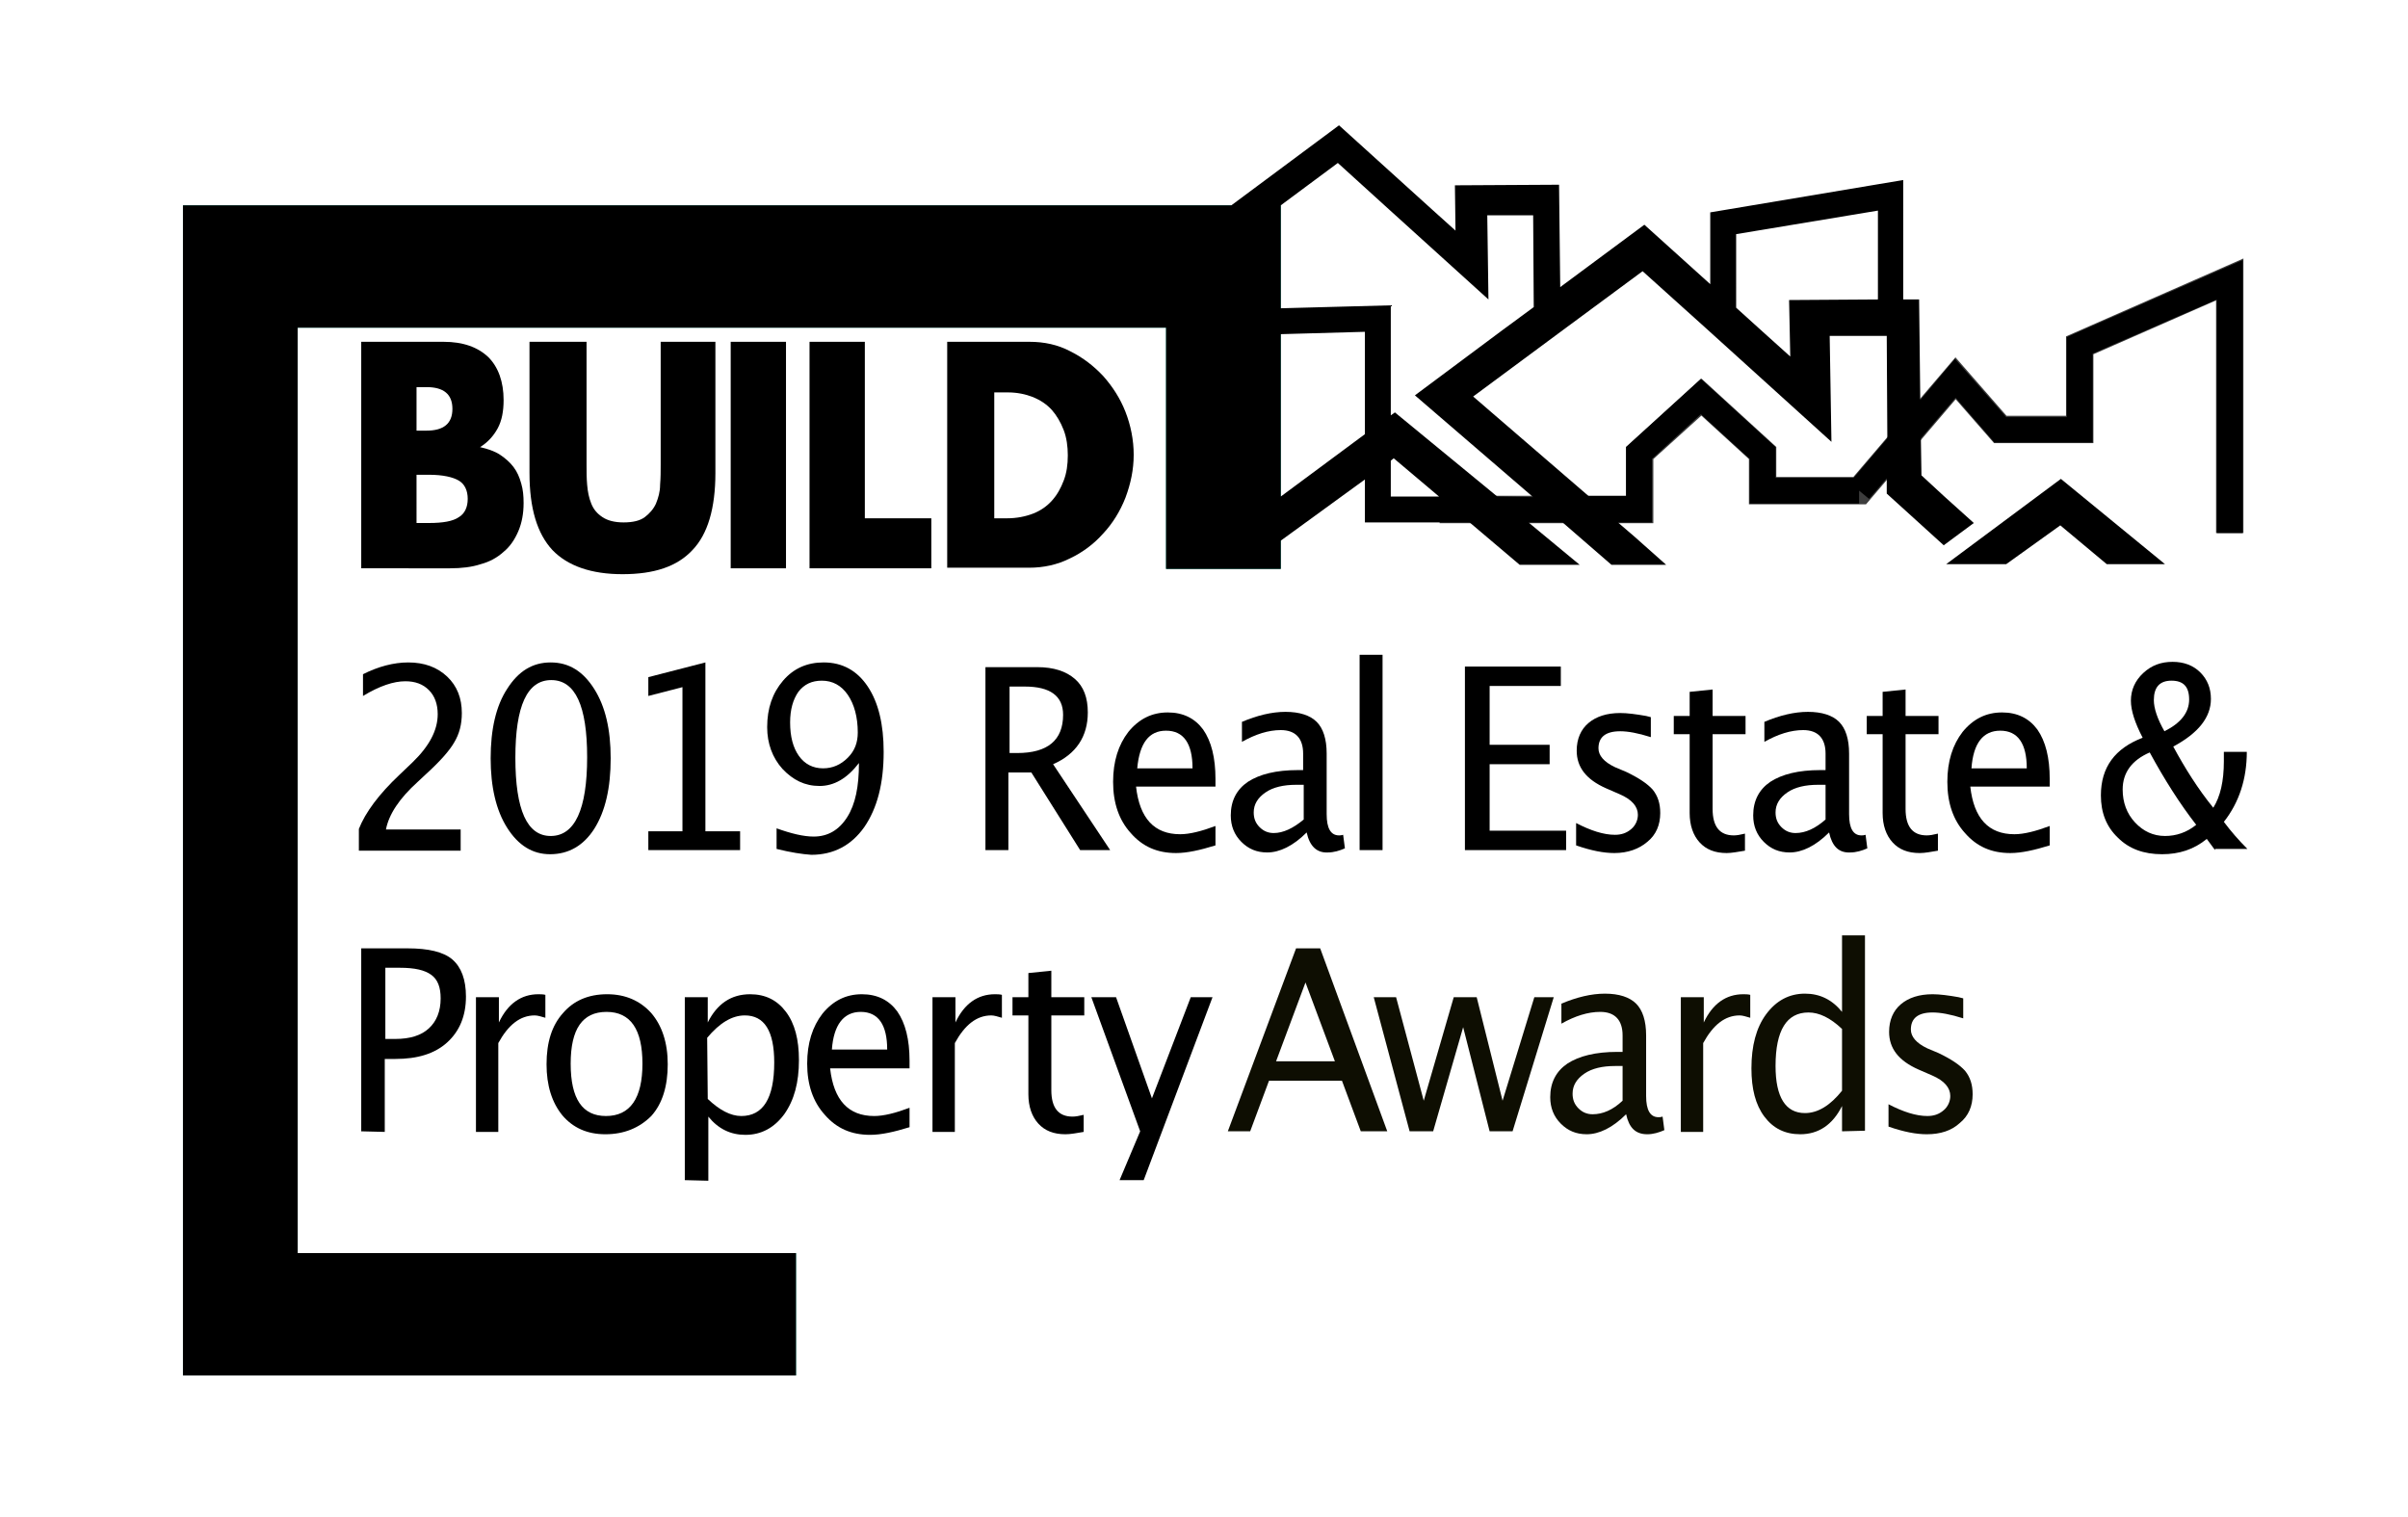 <?xml version="1.0" encoding="utf-8"?>
<!-- Generator: Adobe Illustrator 22.1.0, SVG Export Plug-In . SVG Version: 6.00 Build 0)  -->
<svg version="1.1" id="Ebene_1" xmlns="http://www.w3.org/2000/svg" xmlns:xlink="http://www.w3.org/1999/xlink" x="0px" y="0px"
	 viewBox="0 0 409.3 257.9" style="enable-background:new 0 0 409.3 257.9;" xml:space="preserve">
<style type="text/css">
	.st0{fill:#10AE96;}
	.st1{fill:#0E0E02;}
	.st2{fill:none;stroke:#3D3D3D;stroke-width:4.654;stroke-miterlimit:10;}
	.st3{fill:#1D1D1B;}
</style>
<polygon class="st0" points="31.1,233.8 31.1,34.9 217.7,34.9 217.7,96.7 198.2,96.7 198.2,55.7 50.6,55.7 50.6,213 135.3,213 
	135.3,233.8 "/>
<g>
	<path d="M61.4,58.1h14c3.3,0,5.8,0.9,7.6,2.6c1.7,1.7,2.6,4.2,2.6,7.3c0,1.9-0.3,3.5-1,4.8s-1.7,2.4-3,3.2c1.3,0.3,2.5,0.7,3.4,1.3
		c0.9,0.6,1.7,1.3,2.3,2.1c0.6,0.8,1,1.7,1.3,2.8c0.3,1,0.4,2.1,0.4,3.3c0,1.8-0.3,3.4-0.9,4.8s-1.4,2.6-2.5,3.5
		c-1.1,1-2.4,1.7-3.9,2.1c-1.5,0.5-3.3,0.7-5.2,0.7H61.4V58.1z M70.8,73.2h1.7c2.9,0,4.4-1.2,4.4-3.7s-1.5-3.7-4.4-3.7h-1.7V73.2z
		 M70.8,88.9h2.1c2.4,0,4.1-0.3,5.1-1c1-0.6,1.5-1.7,1.5-3.1S79,82.3,78,81.7s-2.7-1-5.1-1h-2.1V88.9z"/>
	<path d="M99.7,58.1V79c0,1.1,0,2.3,0.1,3.4c0.1,1.2,0.3,2.2,0.7,3.2c0.4,1,1,1.7,1.9,2.3c0.9,0.6,2.1,0.9,3.6,0.9
		c1.6,0,2.8-0.3,3.6-0.9c0.8-0.6,1.5-1.4,1.9-2.3c0.4-1,0.7-2,0.7-3.2c0.1-1.2,0.1-2.3,0.1-3.4V58.1h9.3v22.3c0,6-1.3,10.4-3.9,13.1
		c-2.6,2.8-6.5,4.1-11.9,4.1c-5.3,0-9.3-1.4-11.9-4.1c-2.6-2.8-3.9-7.1-3.9-13.1V58.1H99.7z"/>
	<rect x="124.2" y="58.1" width="9.4" height="38.5"/>
	<polygon points="147,58.1 147,88.1 158.3,88.1 158.3,96.6 137.6,96.6 137.6,58.1 	"/>
	<path d="M161.1,58.1H175c2.5,0,4.8,0.5,6.9,1.6c2.2,1.1,4,2.5,5.6,4.2c1.6,1.8,2.9,3.8,3.8,6.1c0.9,2.3,1.4,4.8,1.4,7.3
		s-0.5,4.9-1.4,7.3c-0.9,2.3-2.2,4.4-3.8,6.1c-1.6,1.8-3.5,3.2-5.6,4.2c-2.2,1.1-4.5,1.6-7,1.6H161V58.1H161.1z M169,88.1h2.2
		c1.6,0,3.1-0.3,4.4-0.8c1.3-0.5,2.4-1.3,3.2-2.2c0.9-1,1.5-2.1,2-3.4s0.7-2.7,0.7-4.3c0-1.5-0.2-3-0.7-4.3s-1.2-2.5-2-3.4
		c-0.9-1-2-1.7-3.2-2.2c-1.3-0.5-2.7-0.8-4.3-0.8H169V88.1z"/>
	<path d="M61,144.5v-3.6c1.1-2.8,3.4-5.9,6.9-9.2l2.2-2.1c2.9-2.8,4.3-5.5,4.3-8.2c0-1.7-0.5-3.1-1.5-4.1s-2.3-1.5-4-1.5
		c-2,0-4.4,0.8-7.2,2.5v-3.7c2.6-1.3,5.2-2,7.7-2c2.7,0,4.9,0.8,6.6,2.4s2.5,3.7,2.5,6.2c0,1.9-0.4,3.5-1.3,5
		c-0.8,1.4-2.4,3.2-4.7,5.3l-1.5,1.4c-3.1,2.8-4.9,5.5-5.4,8.1h12.7v3.6H61V144.5z"/>
	<path d="M93.5,145.2c-3,0-5.4-1.5-7.3-4.5s-2.8-7-2.8-11.8c0-4.9,0.9-8.9,2.8-11.8c1.9-3,4.3-4.5,7.4-4.5s5.5,1.5,7.4,4.5
		s2.8,6.9,2.8,11.8c0,5-0.9,9-2.8,12C99.2,143.7,96.7,145.2,93.5,145.2 M93.6,142.1c4.1,0,6.2-4.5,6.2-13.4c0-8.7-2-13.1-6.1-13.1
		s-6.1,4.4-6.1,13.2C87.6,137.7,89.6,142.1,93.6,142.1"/>
	<polygon points="110.2,144.5 110.2,141.3 116,141.3 116,116.8 110.2,118.3 110.2,115.1 119.9,112.6 119.9,141.3 125.8,141.3 
		125.8,144.5 	"/>
	<path d="M132,144.3v-3.5c2.5,0.9,4.6,1.4,6.3,1.4c2.4,0,4.3-1.1,5.7-3.3s2-5.2,2-9.2c-2,2.6-4.2,3.9-6.7,3.9s-4.5-1-6.3-2.9
		c-1.7-1.9-2.6-4.3-2.6-7.1c0-3.2,0.9-5.8,2.7-7.9s4.1-3.1,6.9-3.1c3.2,0,5.7,1.4,7.5,4.1s2.7,6.4,2.7,11.1c0,5.4-1.1,9.6-3.3,12.8
		c-2.2,3.1-5.2,4.7-9,4.7C136.4,145.2,134.4,144.9,132,144.3 M134.3,122.8c0,2.4,0.5,4.3,1.5,5.7s2.4,2.1,4.1,2.1
		c1.6,0,3-0.6,4.2-1.8s1.7-2.6,1.7-4.3c0-2.6-0.6-4.8-1.7-6.4c-1.1-1.6-2.6-2.4-4.4-2.4c-1.7,0-3,0.6-4,1.9
		C134.8,118.9,134.3,120.6,134.3,122.8"/>
	<path d="M167.5,144.5v-31.1h8.8c2.8,0,4.9,0.7,6.4,2s2.2,3.2,2.2,5.7c0,4.1-2,7.1-5.9,8.8l9.7,14.6h-5.1l-8.3-13.2h-3.9v13.2H167.5
		z M171.6,128h1.3c5.2,0,7.8-2.2,7.8-6.5c0-3.2-2.2-4.8-6.5-4.8h-2.6V128z"/>
	<path d="M206.6,143.7c-2.6,0.8-4.8,1.3-6.7,1.3c-3.2,0-5.7-1.1-7.7-3.4c-2-2.2-3-5.1-3-8.7c0-3.5,0.9-6.3,2.6-8.5
		c1.8-2.2,4-3.3,6.7-3.3c2.6,0,4.6,1,6,2.9c1.4,2,2.1,4.8,2.1,8.4v1.3h-13.5c0.6,5.4,3.1,8.1,7.5,8.1c1.6,0,3.6-0.5,6-1.4
		L206.6,143.7L206.6,143.7z M193.3,130.6h9.4c0-4.2-1.5-6.4-4.5-6.4C195.3,124.2,193.7,126.3,193.3,130.6"/>
	<path d="M222.1,141.5c-2.3,2.3-4.6,3.4-6.7,3.4c-1.8,0-3.2-0.6-4.4-1.8s-1.8-2.7-1.8-4.5c0-2.5,1-4.4,2.9-5.7c2-1.3,4.8-2,8.5-2
		h0.9v-2.8c0-2.6-1.3-4-3.8-4c-2.1,0-4.3,0.7-6.6,2v-3.4c2.6-1.1,5.1-1.7,7.4-1.7c2.4,0,4.2,0.6,5.3,1.7s1.7,2.9,1.7,5.4v10.3
		c0,2.4,0.7,3.6,2.1,3.6c0.2,0,0.4,0,0.7-0.1l0.3,2.3c-0.9,0.4-1.9,0.7-2.9,0.7C223.8,145,222.6,143.8,222.1,141.5 M221.6,139.3
		v-5.9h-1.3c-2.1,0-3.9,0.4-5.2,1.3c-1.3,0.9-2,2-2,3.4c0,1,0.3,1.8,1,2.5s1.5,1,2.4,1C218.1,141.6,219.8,140.8,221.6,139.3"/>
	<rect x="231.1" y="111.3" width="3.9" height="33.2"/>
	<polygon points="249,144.5 249,113.3 265.3,113.3 265.3,116.6 253.2,116.6 253.2,126.6 263.4,126.6 263.4,129.9 253.2,129.9 
		253.2,141.2 266.2,141.2 266.2,144.5 	"/>
	<path d="M274.4,145c-1.8,0-3.9-0.4-6.5-1.3v-3.8c2.5,1.3,4.7,2,6.6,2c1.1,0,2-0.3,2.8-1c0.7-0.6,1.1-1.5,1.1-2.4
		c0-1.4-1-2.6-3.1-3.5l-2.3-1c-3.4-1.5-5-3.6-5-6.4c0-2,0.7-3.6,2-4.7s3.1-1.7,5.4-1.7c1.2,0,2.7,0.2,4.4,0.5l0.8,0.2v3.4
		c-2.2-0.7-3.9-1-5.2-1c-2.5,0-3.7,1-3.7,2.9c0,1.2,0.9,2.3,2.8,3.2l1.9,0.8c2.1,1,3.6,2,4.5,3c0.9,1.1,1.3,2.4,1.3,4
		c0,2-0.7,3.7-2.2,4.9C278.6,144.3,276.7,145,274.4,145"/>
	<path d="M293.5,145c-2,0-3.5-0.6-4.6-1.8s-1.7-2.9-1.7-5v-13.4h-2.7v-3.1h2.7v-4.1l3.9-0.4v4.5h5.6v3.1h-5.6v12.7
		c0,3,1.2,4.5,3.6,4.5c0.5,0,1.1-0.1,1.9-0.3v2.9C295.4,144.8,294.3,145,293.5,145"/>
	<path d="M310.9,141.5c-2.3,2.3-4.6,3.4-6.7,3.4c-1.8,0-3.2-0.6-4.4-1.8c-1.2-1.2-1.8-2.7-1.8-4.5c0-2.5,1-4.4,2.9-5.7
		c2-1.3,4.8-2,8.5-2h0.9v-2.8c0-2.6-1.3-4-3.8-4c-2.1,0-4.3,0.7-6.6,2v-3.4c2.6-1.1,5.1-1.7,7.4-1.7c2.4,0,4.2,0.6,5.3,1.7
		c1.1,1.1,1.7,2.9,1.7,5.4v10.3c0,2.4,0.7,3.6,2.1,3.6c0.2,0,0.4,0,0.7-0.1l0.3,2.3c-0.9,0.4-1.9,0.7-2.9,0.7
		C312.5,145,311.4,143.8,310.9,141.5 M310.3,139.3v-5.9H309c-2.1,0-3.9,0.4-5.2,1.3c-1.3,0.9-2,2-2,3.4c0,1,0.3,1.8,1,2.5
		s1.5,1,2.4,1C306.9,141.6,308.6,140.8,310.3,139.3"/>
	<path d="M326.3,145c-2,0-3.5-0.6-4.6-1.8s-1.7-2.9-1.7-5v-13.4h-2.7v-3.1h2.7v-4.1l3.9-0.4v4.5h5.6v3.1h-5.6v12.7
		c0,3,1.2,4.5,3.6,4.5c0.5,0,1.1-0.1,1.9-0.3v2.9C328.2,144.8,327.2,145,326.3,145"/>
	<path d="M348.4,143.7c-2.6,0.8-4.8,1.3-6.7,1.3c-3.2,0-5.7-1.1-7.7-3.4c-2-2.2-3-5.1-3-8.7c0-3.5,0.9-6.3,2.6-8.5
		c1.8-2.2,4-3.3,6.7-3.3c2.6,0,4.6,1,6,2.9c1.4,2,2.1,4.8,2.1,8.4v1.3h-13.5c0.6,5.4,3.1,8.1,7.5,8.1c1.6,0,3.6-0.5,6-1.4V143.7z
		 M335.1,130.6h9.4c0-4.2-1.5-6.4-4.5-6.4C337.1,124.2,335.4,126.3,335.1,130.6"/>
	<path d="M376.5,144.5l-1.4-1.9c-2.2,1.8-4.7,2.6-7.6,2.6c-3.1,0-5.6-0.9-7.5-2.8c-2-1.9-2.9-4.3-2.9-7.2c0-4.8,2.4-8,7.1-9.8
		c-1.3-2.5-2-4.6-2-6.3c0-1.8,0.7-3.4,2.1-4.7s3-1.9,5-1.9c1.9,0,3.5,0.6,4.7,1.8c1.2,1.2,1.8,2.7,1.8,4.5c0,3.1-2.1,5.8-6.4,8.1
		c2,3.7,4.2,7.2,6.8,10.4c1.2-1.9,1.8-4.5,1.8-7.9v-1.6h3.9c0,4.6-1.3,8.6-3.9,11.9c1.2,1.6,2.5,3.1,4,4.6h-5.5V144.5z M373.3,140.2
		c-2.8-3.6-5.4-7.7-7.9-12.3c-3,1.3-4.6,3.4-4.6,6.3c0,2.2,0.7,4.1,2.1,5.6s3.1,2.3,5.1,2.3C369.9,142.1,371.7,141.5,373.3,140.2
		 M367.9,124.3c2.8-1.4,4.2-3.2,4.2-5.4c0-2.2-1-3.2-3-3.2s-3,1.1-3,3.3C366.1,120.4,366.7,122.2,367.9,124.3"/>
	<path d="M61.4,192.3v-31.1h7.9c3.5,0,6.1,0.6,7.6,1.9c1.5,1.3,2.3,3.4,2.3,6.3c0,3.3-1.1,5.9-3.2,7.8c-2.1,1.9-5,2.8-8.8,2.8h-1.8
		v12.4L61.4,192.3L61.4,192.3z M65.5,176.6h1.7c2.5,0,4.4-0.6,5.7-1.8c1.3-1.2,2-2.9,2-5.1c0-1.9-0.5-3.2-1.6-4s-2.8-1.2-5.3-1.2
		h-2.5C65.5,164.5,65.5,176.6,65.5,176.6z"/>
	<path d="M80.9,192.3v-22.8h3.9v4.3c1.5-3.2,3.8-4.8,6.7-4.8c0.4,0,0.8,0,1.2,0.1v3.9c-0.7-0.2-1.3-0.4-1.8-0.4
		c-2.5,0-4.5,1.6-6.2,4.7v15.1h-3.8V192.3z"/>
	<path d="M102.9,192.8c-3.1,0-5.5-1.1-7.3-3.2c-1.8-2.2-2.7-5.1-2.7-8.7c0-3.7,0.9-6.6,2.8-8.7c1.8-2.1,4.3-3.2,7.5-3.2
		c3.1,0,5.6,1.1,7.5,3.2c1.8,2.1,2.8,5,2.8,8.7s-0.9,6.7-2.8,8.8C108.7,191.7,106.1,192.8,102.9,192.8 M103,189.7
		c4.1,0,6.2-3,6.2-8.9c0-5.8-2-8.8-6.1-8.8s-6.1,2.9-6.1,8.8C97,186.8,99,189.7,103,189.7"/>
	<path d="M116.4,200.6v-31.1h3.9v4.3c1.6-3.2,4-4.8,7.2-4.8c2.6,0,4.6,1,6.1,3s2.2,4.7,2.2,8.2c0,3.8-0.8,6.8-2.5,9.2
		c-1.7,2.3-3.9,3.5-6.6,3.5c-2.5,0-4.6-1-6.3-3.1v10.9L116.4,200.6L116.4,200.6z M120.3,186.8c2,1.9,3.9,2.9,5.7,2.9
		c3.7,0,5.6-3,5.6-9.1c0-5.4-1.7-8-5-8c-2.2,0-4.3,1.3-6.4,3.8L120.3,186.8L120.3,186.8z"/>
	<path d="M154.6,191.6c-2.6,0.8-4.8,1.3-6.7,1.3c-3.2,0-5.7-1.1-7.7-3.4c-2-2.2-3-5.1-3-8.7c0-3.5,0.9-6.3,2.6-8.5
		c1.8-2.2,4-3.3,6.7-3.3c2.6,0,4.6,1,6,2.9c1.4,2,2.1,4.8,2.1,8.4v1.3h-13.5c0.6,5.4,3.1,8.1,7.5,8.1c1.6,0,3.6-0.5,6-1.4
		L154.6,191.6L154.6,191.6z M141.4,178.4h9.4c0-4.2-1.5-6.4-4.5-6.4C143.4,172,141.7,174.2,141.4,178.4"/>
	<path d="M158.5,192.3v-22.8h3.9v4.3c1.5-3.2,3.8-4.8,6.7-4.8c0.4,0,0.8,0,1.2,0.1v3.9c-0.7-0.2-1.3-0.4-1.8-0.4
		c-2.5,0-4.5,1.6-6.2,4.7v15.1h-3.8V192.3z"/>
	<path d="M181.1,192.8c-2,0-3.5-0.6-4.6-1.8s-1.7-2.9-1.7-5v-13.4h-2.7v-3.1h2.7v-4.1l3.9-0.4v4.5h5.6v3.1h-5.6v12.7
		c0,3,1.2,4.5,3.6,4.5c0.5,0,1.1-0.1,1.9-0.3v2.9C183,192.6,182,192.8,181.1,192.8"/>
	<polygon points="190.3,200.6 193.8,192.3 185.5,169.5 189.7,169.5 195.8,186.7 202.4,169.5 206.1,169.5 194.4,200.6 	"/>
	<path class="st1" d="M231.3,192.3l-3.2-8.6h-12.4l-3.2,8.6h-3.8l11.6-31.1h4.1l11.4,31.1H231.3z M226.9,180.4l-5-13.4l-5,13.4
		H226.9z"/>
	<polygon class="st1" points="239.6,192.3 233.5,169.5 237.3,169.5 242,187.1 247.1,169.5 251,169.5 255.4,187.1 260.8,169.5 
		264.1,169.5 257.1,192.3 253.2,192.3 248.7,174.6 243.6,192.3 	"/>
	<path class="st1" d="M276.4,189.4c-2.3,2.3-4.6,3.4-6.7,3.4c-1.8,0-3.2-0.6-4.4-1.8c-1.2-1.2-1.8-2.7-1.8-4.5c0-2.5,1-4.4,2.9-5.7
		c2-1.3,4.8-2,8.5-2h0.9V176c0-2.6-1.3-4-3.8-4c-2.1,0-4.3,0.7-6.6,2v-3.4c2.6-1.1,5.1-1.7,7.4-1.7c2.4,0,4.2,0.6,5.3,1.7
		c1.1,1.1,1.7,2.9,1.7,5.4v10.3c0,2.4,0.7,3.6,2.1,3.6c0.2,0,0.4,0,0.7-0.1l0.3,2.3c-0.9,0.4-1.9,0.7-2.9,0.7
		C278,192.8,276.9,191.7,276.4,189.4 M275.8,187.1v-5.9h-1.3c-2.1,0-3.9,0.4-5.2,1.3c-1.3,0.9-2,2-2,3.4c0,1,0.3,1.8,1,2.5
		s1.5,1,2.4,1C272.4,189.4,274.1,188.7,275.8,187.1"/>
	<path class="st1" d="M285.7,192.3v-22.8h3.9v4.3c1.5-3.2,3.8-4.8,6.7-4.8c0.4,0,0.8,0,1.2,0.1v3.9c-0.7-0.2-1.3-0.4-1.8-0.4
		c-2.5,0-4.5,1.6-6.2,4.7v15.1h-3.8V192.3z"/>
	<path class="st1" d="M313.1,192.3V188c-1.6,3.2-4,4.8-7.1,4.8c-2.6,0-4.6-1-6.1-3s-2.2-4.7-2.2-8.2c0-3.8,0.8-6.9,2.5-9.2
		s3.9-3.5,6.6-3.5c2.5,0,4.6,1,6.3,3.1v-13h3.9v33.2L313.1,192.3L313.1,192.3z M313.1,174.9c-2-1.9-3.9-2.8-5.7-2.8
		c-3.7,0-5.6,3-5.6,9.1c0,5.3,1.7,8,5,8c2.2,0,4.3-1.3,6.3-3.8L313.1,174.9L313.1,174.9z"/>
	<path class="st1" d="M327.5,192.8c-1.8,0-3.9-0.4-6.5-1.3v-3.8c2.5,1.3,4.7,2,6.6,2c1.1,0,2-0.3,2.8-1c0.7-0.6,1.1-1.5,1.1-2.4
		c0-1.4-1-2.6-3.1-3.5l-2.3-1c-3.4-1.5-5-3.6-5-6.4c0-2,0.7-3.6,2-4.7c1.3-1.1,3.1-1.7,5.4-1.7c1.2,0,2.7,0.2,4.4,0.5l0.8,0.2v3.4
		c-2.2-0.7-3.9-1-5.2-1c-2.5,0-3.7,1-3.7,2.9c0,1.2,0.9,2.3,2.8,3.2l1.9,0.8c2.1,1,3.6,2,4.5,3c0.9,1.1,1.3,2.4,1.3,4
		c0,2-0.7,3.7-2.2,4.9C331.7,192.2,329.8,192.8,327.5,192.8"/>
	<polyline class="st2" points="379,90.6 379,47.5 353.5,58.7 353.5,73 340,73 332.4,64.3 316.1,83.4 299.6,83.4 299.6,77 
		289.2,67.5 278.7,77 278.7,86.6 244.7,86.6 	"/>
	<polygon points="330.8,95.9 330.8,95.9 341,95.9 350.2,89.3 358.1,95.9 368,95.9 350.3,81.4 	"/>
	<path d="M351.3,57.3v13.6H341l-8.7-9.9l-5.9,7l-0.2-17.1h-2.7V30.6l-32.8,5.5v12.2l-11.2-10.1l-14.3,10.6L265,31.4l-17.7,0.1
		l0.1,7.7l-4-3.6l-15.8-14.3l0,0l-18.3,13.6H31.1v198.9h104.2V213H50.6V55.7h147.6v41h19.5v-4.8L232,81.5v7.3h17.8l8.5,7.2h10.2
		l-8.7-7.2h5.8l8.3,7.2h9.3l-5.4-4.8l-2.8-2.4h5.8V78l8.3-7.6l8.3,7.6v7.6H316v-2.2l1.7,1.4l3-3.5v2.6l9.7,8.8l0.1-0.1l5-3.7l-5-4.5
		l-3.9-3.6l-0.1-6.3l5.9-6.9l6.6,7.6h16.7V60.1l21.1-9.2v39.7h4.4V44.2L351.3,57.3z M295.1,39.8l24.1-4v15.1L304.1,51l0.2,9.6
		l-5-4.5l-4.2-3.8V39.8z M232,73.8l-14.3,10.6V56.8l14.3-0.4V73.8z M236.4,84.4v-6.1l0.5-0.4l7.7,6.5H236.4z M254.5,84.4l-17.4-14.3
		l-0.7,0.5V51.9l-18.7,0.5V34.9l9.7-7.2l8.7,7.9L253,50.9l-0.2-14.3h7.8l0.1,15.6l-5.3,3.9l-14.9,11.1l20.1,17.3L254.5,84.4
		L254.5,84.4z M315.1,81.2h-13.3V76l-12.7-11.6L276.4,76v8.3H270l-19.6-16.9L265.8,56l13.4-9.9l11,9.9l21.1,19.1l-0.3-18h9.7
		l0.1,17.4L315.1,81.2z"/>
	<path d="M788.3,64.4c0,1.9-0.6,3.5-1.8,4.6c-1,1-2.3,1.7-4,1.9c-1,0.2-2.8,0.2-5.5,0.2h-4.2V47.6h6.5c1.5,0,2.6,0.1,3.4,0.3
		c1.2,0.3,2.1,0.8,2.9,1.5c1.2,1.2,1.8,2.7,1.8,4.5c0,1.6-0.5,2.9-1.5,3.9c-0.7,0.7-1.5,1.1-2.3,1.3c1.3,0.2,2.3,0.7,3.2,1.5
		C787.8,61.6,788.3,62.8,788.3,64.4 M784.3,54c0-1.1-0.3-1.9-0.9-2.6c-0.6-0.6-1.4-1-2.5-1.2c-0.5-0.1-1.5-0.1-3-0.1h-2.1V58h1.8
		c2.7,0,4.6-0.4,5.5-1.3C784,56.1,784.3,55.2,784.3,54 M785,64.5c0-1.1-0.4-1.9-1.1-2.7c-0.6-0.6-1.5-1-2.7-1.2
		c-0.6-0.1-1.7-0.1-3.4-0.1h-1.9v8.1h2.6c1.3,0,2.3-0.1,2.9-0.2c1.1-0.2,1.9-0.7,2.6-1.3C784.7,66.5,785,65.6,785,64.5"/>
	<path d="M807.4,62.2c0,0.1,0,0.3,0,0.7c0,0.3,0,0.5,0,0.6h-11.9c0,1.6,0.4,2.9,1.3,3.9c1,1.1,2.4,1.7,4.1,1.7
		c1.3,0,2.7-0.4,4.3-1.1c0.3-0.1,0.7,0,0.8,0.3l0.5,1c0.2,0.3,0.1,0.7-0.2,0.9c-1.7,1-3.6,1.5-5.7,1.5c-2.5,0-4.6-0.8-6-2.5
		c-1.4-1.6-2.1-3.7-2.1-6.3c0-2.7,0.7-4.9,2.2-6.6c1.5-1.7,3.4-2.5,5.8-2.5c2.2,0,3.9,0.8,5.1,2.3C806.8,57.4,807.4,59.5,807.4,62.2
		 M804.5,61.1c0-1.3-0.3-2.4-0.9-3.3c-0.7-1.2-1.8-1.8-3.3-1.8c-1.3,0-2.5,0.5-3.4,1.4s-1.4,2.1-1.6,3.7
		C795.3,61.1,804.5,61.1,804.5,61.1z"/>
	<path d="M824.5,66.4c0,1.6-0.6,2.9-1.8,3.8s-2.7,1.4-4.4,1.4c-1.4,0-2.8-0.3-4.1-0.8c-0.5-0.2-0.9-0.4-1.2-0.6s-0.4-0.6-0.2-0.9
		l0.5-0.9c0.2-0.4,0.6-0.5,0.9-0.4c1.4,0.7,2.7,1,4,1c0.9,0,1.7-0.2,2.4-0.7c0.6-0.5,0.9-1.1,0.9-1.8c0-0.9-0.7-1.8-2.2-2.5
		c-1.3-0.6-2.7-1.3-4.1-1.9c-1.4-0.9-2.1-2-2.2-3.4c-0.1-1.7,0.8-3.3,2.2-4.2c1-0.6,2.3-1,3.8-1c2.1,0,3.7,0.4,4.9,1.2
		c0.3,0.2,0.3,0.6,0.2,0.8l-0.5,1c-0.2,0.3-0.5,0.4-0.9,0.2c-1.2-0.6-2.4-0.9-3.5-0.9c-1,0-1.8,0.2-2.3,0.7c-0.5,0.4-0.8,1-0.8,1.6
		c0,0.9,0.7,1.7,2.2,2.4c2.6,1.3,4,1.9,4.1,2C823.8,63.6,824.5,64.9,824.5,66.4"/>
	<path d="M839.1,70.2c0.1,0.3,0,0.7-0.3,0.8c-1,0.4-2,0.7-3.2,0.7c-1.7,0-3-0.4-3.9-1.3c-0.5-0.5-0.9-1.3-1-2.2
		c-0.1-0.4-0.1-1.4-0.1-2.8v-8.7h-2.4c-0.4,0-0.6-0.3-0.6-0.6v-1.2c0-0.4,0.3-0.6,0.6-0.6h2.4v-4.2c0-0.4,0.3-0.6,0.6-0.6h1.7
		c0.4,0,0.6,0.3,0.6,0.6v4.2h2.9c0.4,0,0.6,0.3,0.6,0.6v1.2c0,0.4-0.3,0.6-0.6,0.6h-2.9v9.2c0,1.1,0.1,1.9,0.4,2.3
		c0.4,0.7,1.1,1,2.2,1c0.5,0,1.1-0.1,1.8-0.3c0.3-0.1,0.7,0.1,0.8,0.4L839.1,70.2z"/>
	<path d="M866,62.7c0,2.7-0.7,4.9-2.2,6.5s-3.5,2.5-5.9,2.5s-4.3-0.8-5.8-2.5c-1.5-1.6-2.2-3.8-2.2-6.5c0-2.7,0.7-4.9,2.2-6.5
		c1.5-1.7,3.5-2.5,6-2.5c2.4,0,4.3,0.8,5.8,2.5C865.3,57.7,866,59.9,866,62.7 M863,62.7c0-2-0.5-3.5-1.4-4.8c-1-1.2-2.2-1.8-3.7-1.8
		s-2.8,0.6-3.7,1.8s-1.4,2.7-1.4,4.7c0,2,0.5,3.5,1.5,4.7s2.2,1.8,3.7,1.8c1.6,0,2.8-0.6,3.7-1.7C862.6,66.2,863,64.7,863,62.7"/>
	<path d="M881.4,46.5l-0.9,1.5c-0.2,0.3-0.5,0.4-0.8,0.3c-0.6-0.3-1.3-0.5-2-0.5c-1,0-1.7,0.3-2.3,0.9c-0.5,0.6-0.8,1.7-0.8,3.3v2.1
		h2.4c0.4,0,0.6,0.3,0.6,0.6v1.2c0,0.4-0.3,0.6-0.6,0.6h-2.4v14c0,0.4-0.3,0.6-0.6,0.6h-1.7c-0.4,0-0.6-0.3-0.6-0.6v-14h-2.3
		c-0.4,0-0.6-0.3-0.6-0.6v-1.2c0-0.4,0.3-0.6,0.6-0.6h2.3V52c0-2.4,0.6-4.2,1.7-5.3c1-1,2.3-1.5,4-1.5c1,0,2,0.2,2.9,0.6
		C880.8,46.1,881.2,46.3,881.4,46.5"/>
	<path d="M794.7,88.1h1.3c0.8,0,1.5,0.7,1.5,1.5V95c0,0.7,0.7,1,1.3,0.7c1.1-0.7,2.4-1.1,3.7-1.1c2.1,0,3.7,0.7,4.9,2
		c1,1.2,1.6,3,1.6,5.6v10.4c0,0.5-0.4,0.8-0.8,0.8h-2.6c-0.5,0-0.8-0.4-0.8-0.8v-10c0-1.5-0.3-2.5-0.8-3.2s-1.4-1-2.5-1
		c-1.5,0-2.5,0.5-3.1,1.4s-0.9,2.5-0.9,4.8v8c0,0.5-0.4,0.8-0.8,0.8h-2.6c-0.5,0-0.8-0.4-0.8-0.8v-23
		C793.2,88.7,793.9,88.1,794.7,88.1"/>
	<path d="M814.2,104.2c0-2.6,0.9-4.9,2.8-6.7c1.9-1.8,4.2-2.8,6.9-2.8s5,0.9,6.9,2.8s2.8,4.2,2.8,6.9c0,2.7-0.9,5-2.8,6.9
		c-1.9,1.8-4.2,2.8-7,2.8c-2.7,0-5-0.9-6.9-2.8C815.1,109.3,814.2,107,814.2,104.2 M818.5,104.2c0,1.8,0.5,3.3,1.5,4.3
		c1,1.1,2.3,1.6,4,1.6s3-0.5,4-1.6s1.5-2.5,1.5-4.3s-0.5-3.2-1.5-4.3c-1-1.1-2.3-1.6-4-1.6c-1.6,0-2.9,0.5-3.9,1.6
		C819,101.1,818.5,102.5,818.5,104.2"/>
	<path d="M842.4,95.2c0.4,0,0.6,0.3,0.6,0.6v9.8c0,3,1.2,4.5,3.6,4.5c2.4,0,3.6-1.5,3.6-4.5v-9.8c0-0.4,0.3-0.6,0.6-0.6h2.9
		c0.4,0,0.6,0.3,0.6,0.6v9.9c0,1.5-0.2,2.7-0.5,3.8c-0.4,1-1,1.8-1.8,2.6c-1.4,1.2-3.2,1.9-5.4,1.9s-4-0.6-5.4-1.9
		c-0.9-0.8-1.5-1.6-1.9-2.6c-0.4-0.8-0.5-2.1-0.5-3.8v-9.9c0-0.4,0.3-0.6,0.6-0.6H842.4z"/>
	<path d="M867.7,109.4h7.8c0.5,0,1,0.4,1,1v2c0,0.5-0.4,1-1,1h-16.1c-0.8,0-1.3-1-0.8-1.6l9.1-11.1c0.5-0.6,0.1-1.6-0.8-1.6h-6.2
		c-0.5,0-1-0.4-1-1v-2c0-0.5,0.4-1,1-1h14.6c0.8,0,1.3,1,0.8,1.6l-9.1,11C866.4,108.5,866.8,109.4,867.7,109.4"/>
	<path d="M890.2,109.4h7.8c0.5,0,1,0.4,1,1v2c0,0.5-0.4,1-1,1h-16.1c-0.8,0-1.3-1-0.8-1.6l9.1-11.1c0.5-0.6,0.1-1.6-0.8-1.6h-6.2
		c-0.5,0-1-0.4-1-1v-2c0-0.5,0.4-1,1-1h14.6c0.8,0,1.3,1,0.8,1.6l-9.1,11C888.9,108.5,889.4,109.4,890.2,109.4"/>
	<path d="M748.3,80.6v32.8H759v-11.1h8c0,0-0.3,10.6,0,10.6h10.1V95.1l-21.9-5.3v-9.3h-6.9V80.6z"/>
	<path d="M811.6,207.2c0-2.5-1.8-3.3-5-3.3h-3.3v7h3.3C809.9,210.9,811.6,209.7,811.6,207.2"/>
	<path d="M722.1,231.4H924V29.6H722.1V231.4z M920.6,193.3H725.5V32.9h195.1V193.3z M767.3,213.5l-3.2-1.3c-2.3-0.9-4.8-2.6-4.8-5.7
		c0-3.4,3.3-6.1,7.9-6.1c2.5,0,5,0.9,6.8,2.3c0.3,0.2,0.3,0.6,0.1,0.9l-1.3,1.5c-0.2,0.2-0.6,0.3-0.9,0.1c-1.4-1-2.9-1.5-4.7-1.5
		c-2.2,0-3.7,1-3.7,2.5c0,1.7,1.8,2.3,3.8,3l3.2,1.2c2.8,1.1,4.8,2.7,4.8,5.8c0,3.5-3.2,6.4-8.5,6.4c-3,0-5.8-1-8-2.7
		c-0.3-0.2-0.3-0.7-0.1-0.9l1.6-1.7c0.2-0.2,0.6-0.3,0.9-0.1c1.6,1.3,3.7,2.1,5.7,2.1c2.7,0,4.1-1.1,4.1-2.8
		C770.9,214.9,769.4,214.3,767.3,213.5 M793.6,209.5c0.4,0,0.6,0.3,0.6,0.6v1.9c0,0.4-0.3,0.6-0.6,0.6h-9.8v6.4h9.8
		c0.4,0,0.6,0.3,0.6,0.6v1.9c0,0.4-0.3,0.6-0.6,0.6h-13.3c-0.4,0-0.6-0.3-0.6-0.6v-20.2c0-0.4,0.3-0.6,0.6-0.6h13.3
		c0.4,0,0.6,0.3,0.6,0.6v1.9c0,0.4-0.3,0.6-0.6,0.6h-9.8v5.5h9.8V209.5z M816.1,221.4c0.3,0.4,0,1-0.5,1h-3.2
		c-0.2,0-0.4-0.1-0.5-0.3L807,214h-3.6v7.8c0,0.4-0.3,0.6-0.6,0.6h-2.9c-0.4,0-0.6-0.3-0.6-0.6v-20.2c0-0.4,0.3-0.6,0.6-0.6h7.3
		c4.9,0,8.7,1.6,8.7,6.4c0,3.3-1.9,5.3-4.7,6.2L816.1,221.4z M819.4,200.8h3.1c0.3,0,0.5,0.2,0.6,0.5l3.2,10.4
		c0.8,2.4,1.3,4.6,2.1,7h0.1c0.8-2.4,1.3-4.6,2.1-7l3.1-10.4c0.1-0.3,0.3-0.5,0.6-0.5h2.9c0.4,0,0.7,0.4,0.6,0.8l-6.9,20.2
		c-0.1,0.3-0.3,0.4-0.6,0.4h-4.1c-0.3,0-0.5-0.2-0.6-0.4l-6.9-20.2C818.7,201.3,819,200.8,819.4,200.8 M841.8,221.7v-20.2
		c0-0.4,0.3-0.6,0.6-0.6h2.9c0.4,0,0.6,0.3,0.6,0.6v20.2c0,0.4-0.3,0.6-0.6,0.6h-2.9C842.1,222.3,841.8,222,841.8,221.7
		 M861.9,219.4c1.9,0,3.4-0.7,4.6-1.8c0.3-0.2,0.6-0.2,0.9,0l1.4,1.5c0.2,0.3,0.2,0.7,0,0.9c-1.8,1.7-4.2,2.7-7,2.7
		c-5.9,0-10.7-4-10.7-11.1c0-7,4.8-11.2,10.8-11.2c2.6,0,4.8,1,6.3,2.3c0.3,0.2,0.3,0.7,0.1,0.9l-1.4,1.5c-0.2,0.3-0.6,0.3-0.9,0.1
		c-1.1-0.9-2.4-1.5-4-1.5c-3.8,0-6.6,3-6.6,7.8C855.4,216.4,857.9,219.4,861.9,219.4 M887.2,209.5c0.4,0,0.6,0.3,0.6,0.6v1.9
		c0,0.4-0.3,0.6-0.6,0.6h-9.8v6.4h9.8c0.4,0,0.6,0.3,0.6,0.6v1.9c0,0.4-0.3,0.6-0.6,0.6h-13.3c-0.4,0-0.6-0.3-0.6-0.6v-20.2
		c0-0.4,0.3-0.6,0.6-0.6h13.3c0.4,0,0.6,0.3,0.6,0.6v1.9c0,0.4-0.3,0.6-0.6,0.6h-9.8v5.5h9.8V209.5z"/>
	<path d="M757.2,178.9v-3c0-0.2,0.1-0.3,0.2-0.5l4.8-4.7c12-11.5,17.5-17.5,17.5-24.6c0-4.8-2.3-9.2-9.4-9.2c-3.9,0-7.2,1.8-9.4,3.5
		c-0.3,0.2-0.8,0.1-1-0.2l-1.5-3.3c-0.1-0.3-0.1-0.6,0.2-0.8c3.2-2.6,7.7-4.5,13-4.5c10.1,0,14.4,7,14.4,13.7
		c0,8.7-6.3,15.7-16.2,25.3l-3.8,3.5v0.1h20.5c0.4,0,0.6,0.3,0.6,0.6v4c0,0.4-0.3,0.6-0.6,0.6h-28.8
		C757.5,179.5,757.2,179.2,757.2,178.9"/>
	<path d="M825,155.5c0,16-5.9,24.9-16.4,24.9c-9.2,0-15.4-8.6-15.6-24.2c0-15.8,6.8-24.5,16.4-24.5C819.3,131.6,825,140.5,825,155.5
		 M799.4,156.2c0,12.3,3.8,19.2,9.6,19.2c6.5,0,9.6-7.6,9.6-19.6c0-11.6-3-19.2-9.6-19.2C803.4,136.5,799.4,143.4,799.4,156.2"/>
	<path d="M841.3,138.4L841.3,138.4l-7.6,4c-0.4,0.2-0.8,0-0.9-0.4l-0.9-3.6c-0.1-0.3,0.1-0.6,0.3-0.7l9.7-5.2c0.1,0,0.2-0.1,0.3-0.1
		h4.6c0.4,0,0.6,0.3,0.6,0.6v45.8c0,0.4-0.3,0.6-0.6,0.6H842c-0.4,0-0.6-0.3-0.6-0.6v-40.4H841.3z"/>
	<path d="M889,133.1v3.4c0,0.1,0,0.2-0.1,0.3l-20.3,42.4c-0.1,0.2-0.3,0.4-0.6,0.4h-5c-0.5,0-0.8-0.5-0.6-0.9l20-40.8v-0.1H860
		c-0.4,0-0.6-0.3-0.6-0.6v-4c0-0.4,0.3-0.6,0.6-0.6h28.4C888.8,132.4,889,132.7,889,133.1"/>
	<path class="st3" d="M648,228.5H453.5V34H648V228.5z M651.3,30.7H450.1v201.2h201.2V30.7z"/>
	<path d="M516.1,65.4c0,1.9-0.6,3.4-1.8,4.6c-1,1-2.3,1.7-4,1.9c-1,0.2-2.8,0.2-5.5,0.2h-4.2V48.7h6.5c1.5,0,2.6,0.1,3.4,0.3
		c1.2,0.3,2.1,0.8,2.9,1.5c1.2,1.2,1.8,2.7,1.8,4.5c0,1.6-0.5,2.9-1.5,3.9c-0.7,0.7-1.5,1.1-2.3,1.3c1.3,0.2,2.3,0.7,3.1,1.5
		C515.6,62.6,516.1,63.8,516.1,65.4 M512.1,55.1c0-1.1-0.3-1.9-0.9-2.6c-0.6-0.6-1.4-1-2.5-1.2c-0.5-0.1-1.5-0.1-3-0.1h-2v7.9h1.8
		c2.7,0,4.6-0.4,5.5-1.3C511.8,57.1,512.1,56.2,512.1,55.1 M512.8,65.5c0-1.1-0.4-1.9-1.1-2.6c-0.6-0.6-1.5-1-2.7-1.2
		c-0.6-0.1-1.7-0.1-3.4-0.1h-1.9v8.1h2.6c1.3,0,2.3-0.1,2.9-0.2c1.1-0.2,1.9-0.7,2.6-1.3C512.5,67.5,512.8,66.6,512.8,65.5"/>
	<path d="M535.1,63.2c0,0.1,0,0.3,0,0.7c0,0.3,0,0.5,0,0.6h-11.9c0,1.6,0.4,2.9,1.3,3.9c1,1.1,2.4,1.7,4.1,1.7
		c1.3,0,2.7-0.4,4.3-1.1c0.3-0.1,0.7,0,0.8,0.3l0.5,1c0.2,0.3,0.1,0.7-0.2,0.9c-1.7,1-3.6,1.5-5.7,1.5c-2.5,0-4.5-0.8-6-2.5
		c-1.4-1.6-2.1-3.7-2.1-6.3c0-2.7,0.7-4.9,2.2-6.6c1.5-1.7,3.4-2.5,5.8-2.5c2.2,0,3.9,0.8,5.1,2.3C534.5,58.5,535.1,60.5,535.1,63.2
		 M532.2,62.1c0-1.3-0.3-2.4-0.8-3.3c-0.7-1.2-1.8-1.8-3.2-1.8c-1.3,0-2.5,0.5-3.4,1.4s-1.4,2.1-1.6,3.7
		C523.2,62.1,532.2,62.1,532.2,62.1z"/>
	<path d="M552.2,67.4c0,1.6-0.6,2.9-1.8,3.8s-2.7,1.4-4.4,1.4c-1.4,0-2.8-0.3-4.1-0.8c-0.5-0.2-0.9-0.4-1.2-0.6s-0.4-0.6-0.2-0.9
		l0.5-0.9c0.2-0.4,0.6-0.5,0.9-0.4c1.4,0.7,2.7,1,4,1c0.9,0,1.7-0.2,2.3-0.7s0.9-1.1,0.9-1.8c0-0.9-0.7-1.8-2.2-2.5
		c-1.3-0.6-2.7-1.3-4.1-1.9c-1.4-0.9-2.1-2-2.2-3.4c-0.1-1.7,0.8-3.3,2.2-4.2c1-0.6,2.3-1,3.8-1c2.1,0,3.7,0.4,4.9,1.2
		c0.3,0.2,0.3,0.6,0.2,0.8l-0.5,1c-0.2,0.3-0.5,0.4-0.9,0.2c-1.2-0.6-2.3-0.9-3.5-0.9c-1,0-1.8,0.2-2.3,0.7c-0.5,0.4-0.8,1-0.8,1.6
		c0,0.9,0.7,1.7,2.2,2.4c2.6,1.2,4,1.9,4.1,2C551.5,64.6,552.2,65.9,552.2,67.4"/>
	<path d="M566.7,71.2c0.1,0.3,0,0.7-0.3,0.8c-1,0.4-2,0.7-3.2,0.7c-1.7,0-3-0.4-3.8-1.3c-0.5-0.5-0.9-1.3-1-2.2
		c-0.1-0.4-0.1-1.4-0.1-2.8v-8.7h-2.4c-0.4,0-0.6-0.3-0.6-0.6v-1.2c0-0.4,0.3-0.6,0.6-0.6h2.4V51c0-0.4,0.3-0.6,0.6-0.6h1.7
		c0.4,0,0.6,0.3,0.6,0.6v4.2h2.9c0.4,0,0.6,0.3,0.6,0.6V57c0,0.4-0.3,0.6-0.6,0.6h-2.9v9.2c0,1.1,0.1,1.9,0.4,2.3
		c0.4,0.7,1.1,1,2.2,1c0.5,0,1.1-0.1,1.8-0.3c0.3-0.1,0.7,0.1,0.8,0.4L566.7,71.2z"/>
	<path d="M593.5,63.7c0,2.7-0.7,4.8-2.2,6.5c-1.5,1.6-3.5,2.5-5.9,2.5s-4.3-0.8-5.8-2.5c-1.5-1.6-2.2-3.8-2.2-6.5
		c0-2.7,0.7-4.9,2.2-6.5c1.5-1.7,3.5-2.5,5.9-2.5s4.3,0.8,5.7,2.5C592.8,58.8,593.5,60.9,593.5,63.7 M590.5,63.7
		c0-2-0.5-3.5-1.4-4.7c-1-1.2-2.2-1.8-3.7-1.8s-2.7,0.6-3.7,1.8c-0.9,1.2-1.4,2.7-1.4,4.7c0,2,0.5,3.5,1.4,4.7
		c1,1.2,2.2,1.8,3.7,1.8c1.6,0,2.8-0.6,3.7-1.7C590.1,67.2,590.5,65.7,590.5,63.7"/>
	<path d="M608.9,47.6l-0.8,1.5c-0.2,0.3-0.5,0.4-0.8,0.3c-0.6-0.3-1.3-0.5-2-0.5c-1,0-1.7,0.3-2.3,0.8c-0.5,0.6-0.8,1.7-0.8,3.3v2.1
		h2.4c0.4,0,0.6,0.3,0.6,0.6V57c0,0.4-0.3,0.6-0.6,0.6h-2.4v14c0,0.4-0.3,0.6-0.6,0.6h-1.7c-0.4,0-0.6-0.3-0.6-0.6v-14H597
		c-0.4,0-0.6-0.3-0.6-0.6v-1.2c0-0.4,0.3-0.6,0.6-0.6h2.3V53c0-2.4,0.6-4.2,1.7-5.3c1-1,2.3-1.4,4-1.4c1,0,2,0.2,2.9,0.6
		C608.2,47.2,608.6,47.4,608.9,47.6"/>
	<path d="M522.5,89h1.3c0.8,0,1.5,0.7,1.5,1.5V96c0,0.7,0.7,1,1.3,0.7c1.1-0.7,2.4-1.1,3.7-1.1c2.1,0,3.7,0.7,4.9,2
		c1,1.2,1.6,3,1.6,5.5v10.3c0,0.5-0.4,0.8-0.8,0.8h-2.6c-0.5,0-0.8-0.4-0.8-0.8v-9.9c0-1.5-0.3-2.5-0.8-3.2s-1.3-1-2.5-1
		c-1.5,0-2.5,0.5-3.1,1.4s-0.9,2.5-0.9,4.7v8c0,0.5-0.4,0.8-0.8,0.8h-2.6c-0.5,0-0.8-0.4-0.8-0.8v-23C521,89.7,521.7,89,522.5,89"/>
	<path d="M541.9,105c0-2.6,0.9-4.9,2.8-6.7c1.9-1.8,4.2-2.8,6.9-2.8s5,0.9,6.9,2.8s2.8,4.1,2.8,6.8c0,2.7-0.9,5-2.8,6.9
		c-1.9,1.8-4.2,2.7-7,2.7c-2.7,0-5-0.9-6.9-2.8C542.8,110.1,541.9,107.8,541.9,105 M546.2,105.1c0,1.8,0.5,3.3,1.5,4.3
		c1,1.1,2.3,1.6,3.9,1.6c1.6,0,3-0.5,3.9-1.6c1-1.1,1.5-2.5,1.5-4.2c0-1.8-0.5-3.2-1.5-4.2c-1-1.1-2.3-1.6-3.9-1.6
		c-1.6,0-2.9,0.5-3.9,1.6C546.7,102,546.2,103.4,546.2,105.1"/>
	<path d="M570,96.1c0.4,0,0.6,0.3,0.6,0.6v9.8c0,3,1.2,4.5,3.6,4.5c2.4,0,3.6-1.5,3.6-4.5v-9.8c0-0.4,0.3-0.6,0.6-0.6h2.9
		c0.4,0,0.6,0.3,0.6,0.6v9.9c0,1.5-0.2,2.7-0.5,3.8c-0.3,0.9-1,1.8-1.8,2.6c-1.4,1.2-3.2,1.8-5.4,1.8s-4-0.6-5.4-1.8
		c-0.9-0.8-1.5-1.6-1.8-2.6c-0.3-0.8-0.5-2.1-0.5-3.8v-9.9c0-0.4,0.3-0.6,0.6-0.6H570z"/>
	<path d="M595.2,110.3h7.7c0.5,0,1,0.4,1,1v2c0,0.5-0.4,1-1,1h-16.1c-0.8,0-1.3-1-0.8-1.6l9.1-11c0.5-0.6,0.1-1.6-0.8-1.6h-6.2
		c-0.5,0-1-0.4-1-1v-1.9c0-0.5,0.4-1,1-1h14.5c0.8,0,1.3,1,0.8,1.6l-9.1,11C593.9,109.3,594.4,110.3,595.2,110.3"/>
	<path d="M617.7,110.3h7.7c0.5,0,1,0.4,1,1v2c0,0.5-0.4,1-1,1h-16.1c-0.8,0-1.3-1-0.8-1.6l9.1-11c0.5-0.6,0.1-1.6-0.8-1.6h-6.2
		c-0.5,0-1-0.4-1-1v-1.9c0-0.5,0.4-1,1-1h14.5c0.8,0,1.3,1,0.8,1.6l-9.1,11C616.4,109.3,616.9,110.3,617.7,110.3"/>
	<path d="M476.2,81.6v32.7h10.7v-11.1h8c0,0-0.3,10.6,0,10.6H505V96l-21.8-5.2v-9.2C483.2,81.6,476.2,81.6,476.2,81.6z"/>
	<path d="M539.3,207.7c0-2.5-1.8-3.3-5-3.3H531v7h3.3C537.6,211.4,539.3,210.2,539.3,207.7"/>
	<path d="M451.6,230.3h198.5v-36.5H451.6V230.3z M494.6,223.2c-2.9,0-5.8-1-8-2.7c-0.3-0.2-0.3-0.7-0.1-0.9l1.6-1.7
		c0.2-0.2,0.6-0.3,0.9-0.1c1.6,1.3,3.7,2.1,5.7,2.1c2.7,0,4.1-1.1,4.1-2.8c0-1.8-1.5-2.3-3.7-3.2l-3.2-1.3c-2.3-0.9-4.8-2.6-4.8-5.7
		c0-3.4,3.3-6,7.9-6c2.5,0,5,0.9,6.8,2.3c0.3,0.2,0.3,0.6,0.1,0.9l-1.3,1.5c-0.2,0.2-0.6,0.3-0.9,0.1c-1.4-0.9-2.8-1.5-4.7-1.5
		c-2.2,0-3.7,0.9-3.7,2.5c0,1.7,1.8,2.3,3.7,3l3.2,1.2c2.8,1.1,4.8,2.7,4.8,5.8C503.1,220.3,499.9,223.2,494.6,223.2 M522,203.9
		c0,0.4-0.3,0.6-0.6,0.6h-9.7v5.5h9.7c0.4,0,0.6,0.3,0.6,0.6v1.9c0,0.4-0.3,0.6-0.6,0.6h-9.7v6.3h9.7c0.4,0,0.6,0.3,0.6,0.6v1.9
		c0,0.4-0.3,0.6-0.6,0.6h-13.3c-0.4,0-0.6-0.3-0.6-0.6V202c0-0.4,0.3-0.6,0.6-0.6h13.3c0.4,0,0.6,0.3,0.6,0.6V203.9z M543.2,222.8
		H540c-0.2,0-0.4-0.1-0.5-0.3l-4.9-8.1H531v7.7c0,0.4-0.3,0.6-0.6,0.6h-2.9c-0.4,0-0.6-0.3-0.6-0.6V202c0-0.4,0.3-0.6,0.6-0.6h7.3
		c4.9,0,8.7,1.6,8.7,6.4c0,3.3-1.9,5.2-4.7,6.1l5,8C544,222.3,543.7,222.8,543.2,222.8 M565.5,202.2l-6.9,20.2
		c-0.1,0.3-0.3,0.4-0.6,0.4h-4c-0.3,0-0.5-0.2-0.6-0.4l-6.9-20.2c-0.1-0.4,0.2-0.8,0.6-0.8h3.1c0.3,0,0.5,0.2,0.6,0.5l3.2,10.3
		c0.8,2.4,1.3,4.5,2.1,7h0.1c0.8-2.4,1.3-4.5,2.1-7l3.1-10.3c0.1-0.3,0.3-0.5,0.6-0.5h2.9C565.3,201.4,565.6,201.8,565.5,202.2
		 M573.6,222.2c0,0.4-0.3,0.6-0.6,0.6h-3c-0.4,0-0.6-0.3-0.6-0.6V202c0-0.4,0.3-0.6,0.6-0.6h2.9c0.4,0,0.6,0.3,0.6,0.6L573.6,222.2
		L573.6,222.2z M596.3,220.5c-1.8,1.7-4.2,2.7-7,2.7c-5.9,0-10.6-3.9-10.6-11c0-7,4.8-11.2,10.8-11.2c2.6,0,4.8,1,6.3,2.3
		c0.3,0.2,0.3,0.7,0.1,0.9l-1.4,1.5c-0.2,0.3-0.6,0.3-0.9,0.1c-1.1-0.9-2.4-1.5-4-1.5c-3.8,0-6.6,3-6.6,7.8c0,4.9,2.5,7.9,6.5,7.9
		c1.9,0,3.3-0.7,4.6-1.8c0.3-0.2,0.6-0.2,0.9,0l1.4,1.5C596.5,219.9,596.5,220.3,596.3,220.5 M615.3,203.9c0,0.4-0.3,0.6-0.6,0.6
		H605v5.5h9.7c0.4,0,0.6,0.3,0.6,0.6v1.9c0,0.4-0.3,0.6-0.6,0.6H605v6.3h9.7c0.4,0,0.6,0.3,0.6,0.6v1.9c0,0.4-0.3,0.6-0.6,0.6h-13.3
		c-0.4,0-0.6-0.3-0.6-0.6V202c0-0.4,0.3-0.6,0.6-0.6h13.3c0.4,0,0.6,0.3,0.6,0.6V203.9z"/>
	<path d="M485.1,179.5v-3c0-0.2,0.1-0.3,0.2-0.5l4.8-4.7c12-11.4,17.4-17.5,17.5-24.6c0-4.8-2.3-9.2-9.3-9.2c-3.9,0-7.2,1.8-9.3,3.5
		c-0.3,0.2-0.8,0.1-1-0.2l-1.5-3.3c-0.1-0.3-0.1-0.6,0.2-0.8c3.2-2.6,7.7-4.5,12.9-4.5c10.1,0,14.4,6.9,14.4,13.7
		c0,8.7-6.3,15.7-16.2,25.2l-3.8,3.5v0.1h20.5c0.4,0,0.6,0.3,0.6,0.6v4c0,0.4-0.3,0.6-0.6,0.6h-28.7
		C485.4,180.2,485.1,179.9,485.1,179.5"/>
	<path d="M552.6,156.2c0,16-5.9,24.8-16.3,24.8c-9.2,0-15.4-8.6-15.5-24.1c0-15.8,6.8-24.4,16.3-24.4
		C547,132.4,552.6,141.2,552.6,156.2 M527.1,156.9c0,12.2,3.8,19.1,9.5,19.1c6.5,0,9.6-7.6,9.6-19.6c0-11.6-3-19.1-9.5-19.1
		C531.2,137.3,527.1,144.1,527.1,156.9"/>
	<path d="M569,139.1L569,139.1l-7.5,4c-0.4,0.2-0.8,0-0.9-0.4l-0.9-3.6c-0.1-0.3,0.1-0.6,0.3-0.7l9.7-5.2c0.1,0,0.2-0.1,0.3-0.1h4.6
		c0.4,0,0.6,0.3,0.6,0.6v45.7c0,0.4-0.3,0.6-0.6,0.6h-4.9c-0.4,0-0.6-0.3-0.6-0.6L569,139.1L569,139.1z"/>
	<path d="M585.8,168.2c0-5.9,3.5-10.1,9.3-12.6l-0.1-0.2c-5.2-2.5-7.4-6.5-7.4-10.5c0-7.4,6.3-12.5,14.5-12.5
		c9.1,0,13.7,5.7,13.7,11.6c0,4-2,8.2-7.7,11v0.2c5.9,2.3,9.5,6.4,9.5,12.1c0,8.2-7,13.7-16,13.7C591.7,181,585.8,175.1,585.8,168.2
		 M611.1,168c0-5.7-4-8.5-10.3-10.3c-5.5,1.6-8.5,5.2-8.5,9.7c-0.2,4.8,3.4,9,9.4,9C607.4,176.3,611.1,172.8,611.1,168 M593.6,144.5
		c0,4.7,3.5,7.2,9,8.7c4-1.4,7.2-4.3,7.2-8.5c0-3.8-2.2-7.7-7.9-7.7C596.5,137,593.6,140.4,593.6,144.5"/>
</g>
</svg>
